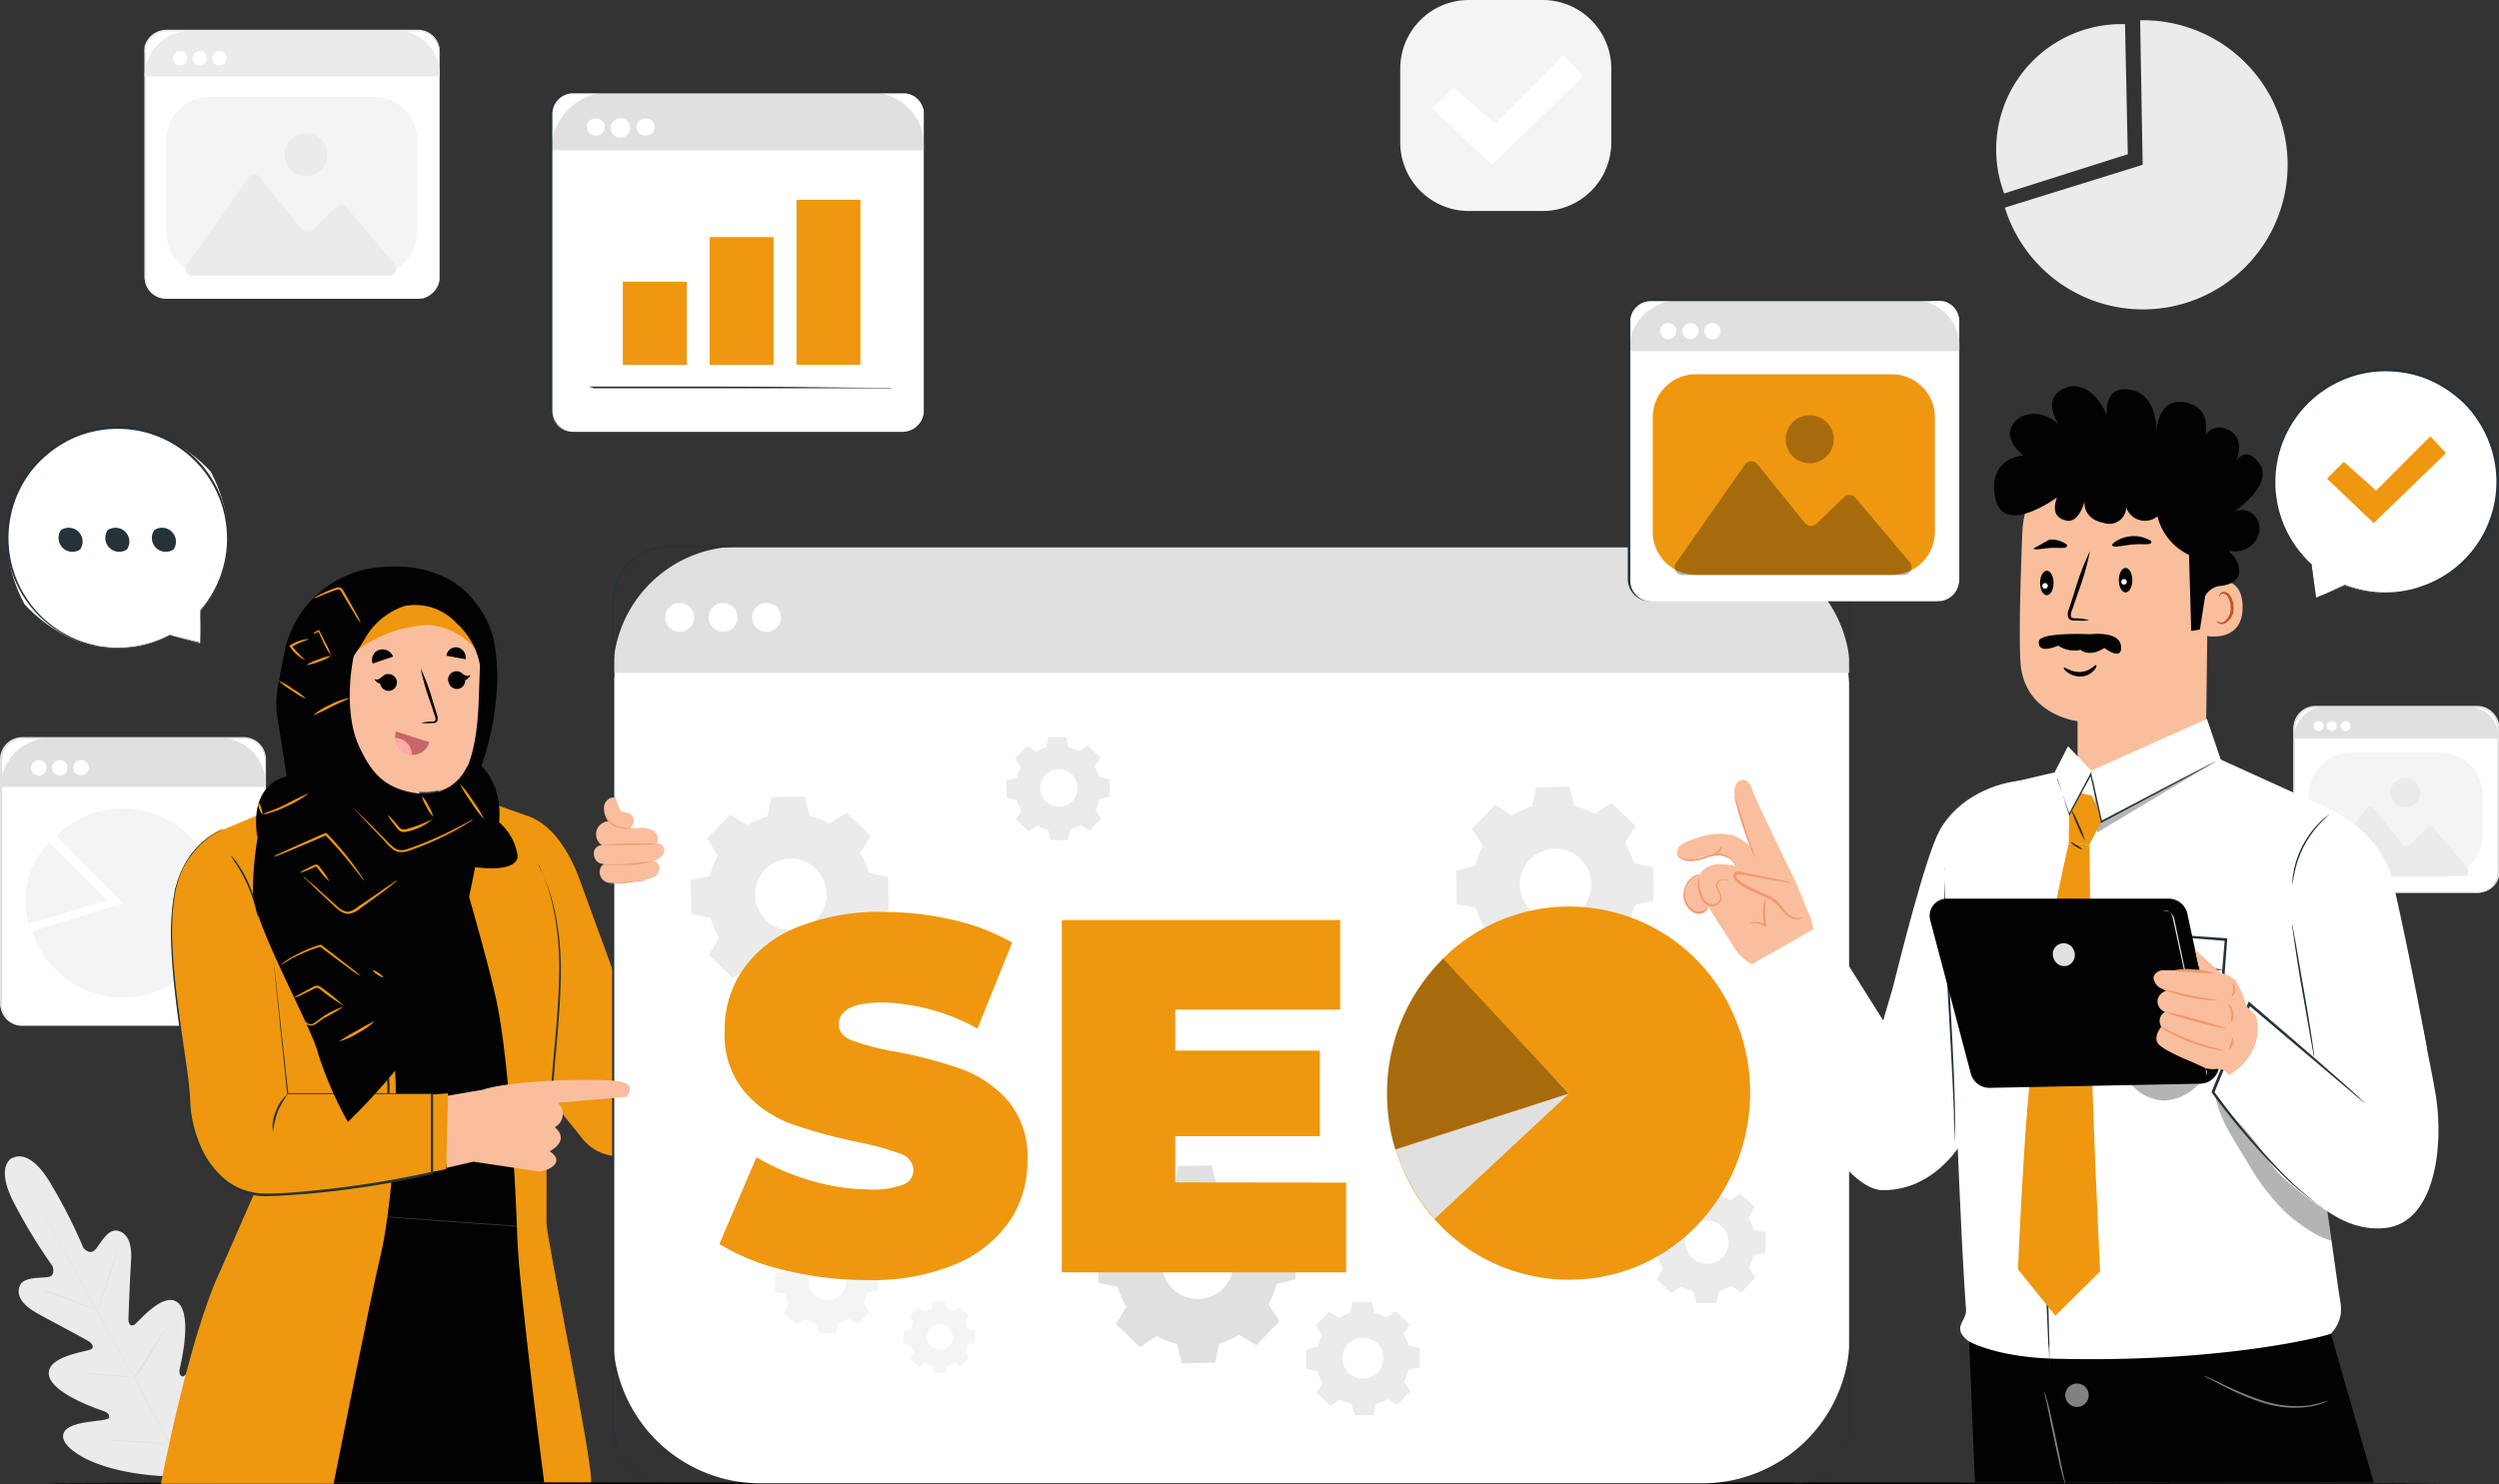 <svg xmlns="http://www.w3.org/2000/svg" viewBox="0 0 259.19 153.99"><rect x="0" y="0" width="259.19" height="153.99" fill="#333333" stroke="none"/><defs><style>.cls-1{fill:#f9bf9d;}.cls-2{fill:#c15321;}.cls-3{fill:#fff;}.cls-4{fill:#020202;}.cls-5{fill:#ebebeb;}.cls-6{fill:#e0e0e0;}.cls-7{fill:#f5f4f5;}.cls-8{fill:#020203;}.cls-9{fill:#263239;}.cls-10{fill:#ef970f;}.cls-11{opacity:0.3;}.cls-12{fill:#010202;}.cls-13{fill:#f9be9d;}.cls-14{fill:#f3986e;}.cls-15{fill:#7e8283;}.cls-16{fill:#c76668;}.cls-17{fill:#ffaaa8;}</style></defs><g id="Layer_2" data-name="Layer 2"><g id="Layer_1-2" data-name="Layer 1"><path class="cls-1" d="M228.76,79.69l.29-23.45c.26-5.84-2.92-10.85-8.76-11l-.54,0a10.45,10.45,0,0,0-10,10c-.2,5.06-.35,10.65-.2,13.35.3,5.59,5.93,6.23,5.93,6.23s0,3.41,0,5l3.29,2.72h0Z"/><path d="M216.67,64.34a5.33,5.33,0,0,0-1.4-.19c-.23,0-.43-.05-.48-.2a1.16,1.16,0,0,1,.12-.66c.19-.54.38-1.1.58-1.7a27.9,27.9,0,0,0,1.28-4.43,28.14,28.14,0,0,0-1.63,4.32c-.19.6-.38,1.16-.55,1.71a1.19,1.19,0,0,0-.08.86.52.52,0,0,0,.37.31,1.33,1.33,0,0,0,.38,0A5.42,5.42,0,0,0,216.67,64.34Z"/><path d="M219.1,56.61c.12.22,1,0,2-.11s1.87.06,2-.17-.14-.3-.51-.47a3.47,3.47,0,0,0-3,.22C219.19,56.3,219,56.51,219.1,56.61Z"/><path d="M210.9,56.91c.19.19.88,0,1.72-.06s1.56.09,1.72-.12-.05-.29-.36-.47a2.78,2.78,0,0,0-1.41-.28"/><path class="cls-1" d="M228.76,60.4c.1,0,3.8-1.3,3.84,2.53s-3.82,3.08-3.83,3S228.76,60.4,228.76,60.4Z"/><path class="cls-2" d="M229.93,64.44s.06,0,.18.1a.65.65,0,0,0,.5,0,1.65,1.65,0,0,0,.75-1.49,2.21,2.21,0,0,0-.2-.95.78.78,0,0,0-.51-.51.35.35,0,0,0-.39.19c0,.11,0,.18,0,.19s-.09-.07-.06-.22a.48.48,0,0,1,.15-.25.56.56,0,0,1,.37-.1.94.94,0,0,1,.7.59,2.19,2.19,0,0,1,.24,1.07,1.71,1.71,0,0,1-1,1.66.79.79,0,0,1-.62-.09C229.93,64.53,229.91,64.45,229.93,64.44Z"/><path d="M217.42,69c-.11-.08-.62.64-1.59.71s-1.69-.54-1.76-.44.07.26.39.5a2.25,2.25,0,0,0,1.44.41,1.9,1.9,0,0,0,1.28-.63C217.42,69.31,217.47,69.07,217.42,69Z"/><ellipse cx="212.29" cy="60.48" rx="0.7" ry="1.27"/><ellipse cx="220.46" cy="60.19" rx="0.7" ry="1.27"/><circle class="cls-3" cx="220.3" cy="60.36" r="0.29"/><circle class="cls-3" cx="212.11" cy="60.78" r="0.29"/><path class="cls-4" d="M231.51,53.23s4.63-3,2.7-5.3c-1-1.25-1.78-.81-2.24-.15.37-1.12.55-2.64-1-3.24a1.63,1.63,0,0,0-2.22.65c.22-1.28.07-2.9-1.89-3.39-2.67-.65-3.12,1.9-3.19,3,0-1.17-.31-4.07-2.88-4.39-2.15-.26-2.36,1.51-2.25,2.74-.56-1.52-2.21-3.7-4.28-2.92-2.71,1-.7,3.87-.7,3.87-1.41-1.51-3.9-1.56-4.85,0s1.15,3.14,1.15,3.14-3.72.23-2.92,4.37,6.4,0,6.4,0c-.4,1.19-.31,2.12,1,2.4s1.86-2,1.86-2-.25,1.81,2,2.24a1.74,1.74,0,0,0,2.32-1.62,2.06,2.06,0,0,0,3.25.94,6,6,0,0,0,3.27,4l.23,7.89.9-.15.55-3.5a2.17,2.17,0,0,1,1.38-1h0c.76-.06,1.9-.31,2.12-1.25a2.45,2.45,0,0,0-1-2.28l0-.14c2.16.48,3.8-1.72,2.87-3.29A1.79,1.79,0,0,0,231.51,53.23Z"/><path class="cls-4" d="M216.84,65.8s3-.38,3.15,1.24-1.72.19-1.72.19-1.43,1-2.48.19a3,3,0,0,1-2.32-.44s-2.16,1-2-.45C211.63,65.54,216.84,65.8,216.84,65.8Z"/><path class="cls-5" d="M1.31,120.1s-2,.8.3,5a55.63,55.63,0,0,0,3.82,6.23s.41,1-.41,1.15-2.65-.07-3,1,.43,2,2,2.86S9,139,9.27,139.2s.6.62.06.83-4.62.74-4.25,2.66,5.11,3.51,5.63,3.69.64.4.61.68-1.42.33-2.58.53-2.46.63-2.15,1.72,3.15,3.33,9.93,3.81l3.15,0,1.65-2.71c3.17-6,2.78-9.6,2-10.44s-1.82,0-2.6.92-1.56,2-1.81,1.91-.37-.34-.25-.88,1.28-5.4-.16-6.73-4.05,1.85-4.51,2.2-.68-.15-.67-.49.15-4.23.27-6-.28-2.95-1.37-3.21-1.81,1.43-2.39,2-1.19-.25-1.19-.25A53.87,53.87,0,0,0,5.38,123c-2.34-4.13-4.09-2.84-4.09-2.84"/><path class="cls-6" d="M19.84,153.89c-1.71-3-4.65-8.49-7.21-13.16s-4.87-8.89-6.56-11.94l-2-3.61-.55-1-.14-.26,0-.09,0,.08.15.25.56,1c.49.84,1.18,2.07,2,3.59,1.71,3,4,7.26,6.58,11.93s5.49,10.13,7.18,13.18"/><path class="cls-6" d="M4.57,133.84a.63.63,0,0,1,.22.06l.59.19c.5.17,1.18.42,1.92.71l1.91.75.58.22a.74.74,0,0,1,.21.09l-.22-.05-.59-.19c-.5-.17-1.17-.43-1.92-.72l-1.91-.73L4.78,134C4.64,133.88,4.56,133.85,4.57,133.84Z"/><path class="cls-6" d="M10.21,135.64s.43-1.43,1-3.18,1.08-3.16,1.1-3.15-.43,1.43-1,3.18S10.23,135.65,10.21,135.64Z"/><path class="cls-6" d="M13.8,143a1.31,1.31,0,0,1,.12-.2l.36-.52c.3-.44.72-1.05,1.15-1.74s.81-1.33,1.08-1.79l.32-.55A1.23,1.23,0,0,1,17,138a1,1,0,0,1-.09.21c-.06.13-.16.33-.29.56-.25.47-.62,1.12-1,1.81s-.86,1.3-1.18,1.73c-.16.21-.29.39-.39.5A1.07,1.07,0,0,1,13.8,143Z"/><path class="cls-6" d="M8.34,142.48h.22l.58,0,1.93.14,1.92.17.58.06.21,0a.63.63,0,0,1-.22,0l-.58,0-1.93-.14-1.92-.17-.58-.06A.84.84,0,0,1,8.34,142.48Z"/><path class="cls-6" d="M10.69,149.37H11l.75,0,2.47.16c1,.07,1.84.13,2.47.19l.75.07.27,0H17.4l-.75,0-2.47-.16c-1-.07-1.84-.13-2.47-.19l-.75-.07Z"/><path class="cls-6" d="M17.51,149.8a1.78,1.78,0,0,1,.15-.25c.11-.17.26-.4.43-.68.36-.57.87-1.36,1.39-2.25s1-1.71,1.32-2.3l.39-.7a1.35,1.35,0,0,1,.15-.25,1.69,1.69,0,0,1-.12.27c-.08.17-.2.42-.36.72-.31.6-.76,1.43-1.29,2.32s-1,1.68-1.42,2.24l-.46.66C17.58,149.72,17.52,149.81,17.51,149.8Z"/><path class="cls-3" d="M43.34,31H17.26A2.23,2.23,0,0,1,15,28.76V5.42a2.23,2.23,0,0,1,2.23-2.23H43.34a2.23,2.23,0,0,1,2.23,2.23V28.76A2.23,2.23,0,0,1,43.34,31Z"/><path class="cls-5" d="M45.56,7.93H15A4.73,4.73,0,0,1,19.76,3.2H41.21a4.36,4.36,0,0,1,4.36,4.36v.37Z"/><path class="cls-3" d="M19.43,6a.75.75,0,1,1-.75-.7A.73.73,0,0,1,19.43,6Z"/><path class="cls-3" d="M21.47,6a.75.75,0,1,1-.75-.7A.73.73,0,0,1,21.47,6Z"/><path class="cls-3" d="M23.51,6a.75.75,0,1,1-.75-.7A.73.73,0,0,1,23.51,6Z"/><path class="cls-5" d="M43.34,31l.29,0a2.06,2.06,0,0,0,.8-.28,2.22,2.22,0,0,0,1.11-1.85c0-.31,0-.65,0-1,0-2.86,0-7,0-12.09,0-2.55,0-5.35,0-8.35V6.24a10.71,10.71,0,0,0,0-1.14,2.13,2.13,0,0,0-1.91-1.82H17.28a2.12,2.12,0,0,0-2.05,1.57,2.25,2.25,0,0,0-.08.69v7.75c0,3.67,0,7.22,0,10.59v4.93a2.15,2.15,0,0,0,1.14,1.84,2.22,2.22,0,0,0,1.07.25h9.49l12.09,0,3.29,0h.85l.27,0H42.2l-3.29,0-12.09,0H17.33A2.32,2.32,0,0,1,15,28.81c0-1.6,0-3.25,0-4.93,0-3.38,0-6.92,0-10.59V5.54A2.67,2.67,0,0,1,15,4.8a2.35,2.35,0,0,1,2.24-1.71H43.54a2.57,2.57,0,0,1,.61.14,2.29,2.29,0,0,1,1.46,1.83,11.45,11.45,0,0,1,0,1.16V7.38c0,3,0,5.8,0,8.35,0,5.1,0,9.23,0,12.09,0,.36,0,.69,0,1a2.18,2.18,0,0,1-.21.87,2.27,2.27,0,0,1-.94,1,2.17,2.17,0,0,1-.81.26A1.28,1.28,0,0,1,43.34,31Z"/><path class="cls-7" d="M38.81,28.56H21.72a4.46,4.46,0,0,1-4.46-4.46V14.51a4.46,4.46,0,0,1,4.46-4.46H38.81a4.46,4.46,0,0,1,4.46,4.46V24.1A4.47,4.47,0,0,1,38.81,28.56Z"/><path class="cls-5" d="M19.44,27.4l6.35-9a.72.72,0,0,1,1.15,0l4.36,5.41a.72.72,0,0,0,1.06.07l2.56-2.45a.72.72,0,0,1,1,.06l5,5.94a.72.72,0,0,1-.55,1.18H20A.73.73,0,0,1,19.44,27.4Z"/><path class="cls-5" d="M33.92,15.69a2.21,2.21,0,1,1-1.83-1.83A2.21,2.21,0,0,1,33.92,15.69Z"/><path class="cls-3" d="M256.88,92.64H240.13a2.23,2.23,0,0,1-2.23-2.23V75.56a2.23,2.23,0,0,1,2.23-2.23h16.75a2.23,2.23,0,0,1,2.23,2.23V90.41A2.23,2.23,0,0,1,256.88,92.64Z"/><path class="cls-6" d="M259.11,76.62h-21.2a3.28,3.28,0,0,1,3.28-3.28h14.89a3,3,0,0,1,3,3v.25Z"/><path class="cls-3" d="M241,75.3a.52.52,0,1,1-.52-.49A.5.5,0,0,1,241,75.3Z"/><path class="cls-3" d="M242.37,75.3a.52.52,0,1,1-.52-.49A.5.5,0,0,1,242.37,75.3Z"/><path class="cls-3" d="M243.79,75.3a.52.52,0,1,1-.52-.49A.5.5,0,0,1,243.79,75.3Z"/><path class="cls-6" d="M256.88,92.64a2.68,2.68,0,0,0,.76-.16,2.21,2.21,0,0,0,.78-.51,2.24,2.24,0,0,0,.6-1.11,3.15,3.15,0,0,0,0-.76v-.85c0-.59,0-1.24,0-1.93,0-1.39,0-3,0-4.71s0-3.66,0-5.71c0-.51,0-1,0-1.56a2.11,2.11,0,0,0-.69-1.35c-.79-.8-2-.5-3.17-.56h-15a2.17,2.17,0,0,0-1.66.79,2.06,2.06,0,0,0-.41.84,3.71,3.71,0,0,0-.06,1v3.83c0,2.51,0,4.94,0,7.24v3.37a2.08,2.08,0,0,0,.57,1.41,2.14,2.14,0,0,0,1.31.67c2,0,4,0,5.7,0l8.27,0,2.25,0h0l-2.25,0-8.27,0c-1.75,0-3.65,0-5.72,0a2.35,2.35,0,0,1-1.42-.72,2.28,2.28,0,0,1-.62-1.52c0-1.09,0-2.22,0-3.38,0-2.31,0-4.73,0-7.24V76a3.7,3.7,0,0,1,.07-1,2.36,2.36,0,0,1,.45-.91,2.3,2.3,0,0,1,1.81-.86h16.73a2.3,2.3,0,0,1,1.57.61,2.34,2.34,0,0,1,.74,1.46c0,.55,0,1.06,0,1.57,0,2,0,4,0,5.71s0,3.32,0,4.71c0,.69,0,1.34,0,1.93v.85a4,4,0,0,1,0,.78,2.33,2.33,0,0,1-.63,1.14,2.29,2.29,0,0,1-.81.5,2,2,0,0,1-.57.12A1.05,1.05,0,0,1,256.88,92.64Z"/><path class="cls-7" d="M253.05,91H243.9a4.46,4.46,0,0,1-4.46-4.46V82.56a4.46,4.46,0,0,1,4.46-4.46h9.15a4.46,4.46,0,0,1,4.46,4.46v3.93A4.46,4.46,0,0,1,253.05,91Z"/><path class="cls-5" d="M241,90.15l4.41-6.27a.51.51,0,0,1,.8,0l3,3.76a.49.49,0,0,0,.73,0l1.77-1.7a.5.5,0,0,1,.73,0l3.48,4.13a.5.5,0,0,1-.38.82H241.38A.51.51,0,0,1,241,90.15Z"/><path class="cls-5" d="M251,82a1.53,1.53,0,1,1-1.27-1.27A1.54,1.54,0,0,1,251,82Z"/><path class="cls-3" d="M25.28,106.42h-23a2.23,2.23,0,0,1-2.23-2.23V78.8a2.23,2.23,0,0,1,2.23-2.23h23a2.23,2.23,0,0,1,2.23,2.23v25.39A2.23,2.23,0,0,1,25.28,106.42Z"/><path class="cls-6" d="M27.51,81.65H.1a5.08,5.08,0,0,1,5.08-5.08H22.84a4.68,4.68,0,0,1,4.68,4.68v.4Z"/><path class="cls-3" d="M4.82,79.61a.8.8,0,1,1-.8-.76A.78.78,0,0,1,4.82,79.61Z"/><path class="cls-3" d="M7,79.61a.8.8,0,1,1-.8-.76A.78.78,0,0,1,7,79.61Z"/><path class="cls-3" d="M9.2,79.61a.8.8,0,1,1-.8-.76A.78.78,0,0,1,9.2,79.61Z"/><path class="cls-6" d="M25.28,106.42a2.21,2.21,0,0,1,.28,0,2.06,2.06,0,0,0,.78-.27,2.27,2.27,0,0,0,.91-1,2,2,0,0,0,.21-.82c0-.31,0-.64,0-1,0-2.81,0-6.86,0-11.86,0-2.5,0-5.25,0-8.19,0-1.47,0-3,0-4.56a2.14,2.14,0,0,0-1.18-1.84,2.31,2.31,0,0,0-1.14-.23H2.32a2.15,2.15,0,0,0-2,1.51,5.16,5.16,0,0,0-.09,1.37v6.9c0,3.6,0,7.08,0,10.39V104A2.18,2.18,0,0,0,1,105.9a2,2,0,0,0,1,.41,9.32,9.32,0,0,0,1.06,0h6l11.86,0,3.22,0h0l-3.22,0-11.86,0h-6a10.06,10.06,0,0,1-1.09,0,2.2,2.2,0,0,1-1-.44A2.36,2.36,0,0,1,0,104V96.84c0-3.31,0-6.79,0-10.39v-7.6a2.62,2.62,0,0,1,.1-.73,2.33,2.33,0,0,1,2.23-1.65H25.1a2.46,2.46,0,0,1,1.22.25,2.31,2.31,0,0,1,1.27,2v4.57c0,2.94,0,5.69,0,8.19,0,5,0,9,0,11.86,0,.35,0,.68,0,1a2.32,2.32,0,0,1-.23.85,2.21,2.21,0,0,1-1.74,1.23Z"/><path class="cls-7" d="M12.74,93.73l-6.89-7a9.76,9.76,0,0,1,2.85-2,9.82,9.82,0,1,1-4.91,13,8.73,8.73,0,0,1-.42-1.11Z"/><path class="cls-7" d="M11.15,93.39,3,95.84a8.52,8.52,0,0,1,2.11-8.45Z"/><path class="cls-7" d="M160,21.89h-7.65a7.12,7.12,0,0,1-7.12-7.12V7.12A7.12,7.12,0,0,1,152.32,0H160a7.12,7.12,0,0,1,7.12,7.12v7.65A7.12,7.12,0,0,1,160,21.89Z"/><polygon class="cls-3" points="148.58 11.26 150.79 9.05 155.04 12.83 162.15 5.7 164.19 7.91 154.73 17.09 148.58 11.26"/><path class="cls-5" d="M222.23,17.1l-.26-15h.26a15,15,0,1,1-14.29,19.44Z"/><path class="cls-5" d="M220.69,16l-12.82,4.07A13,13,0,0,1,220.06,2.5h.34Z"/><path class="cls-8" d="M253.09,153.89c0,.05-55.57.1-124.1.1s-124.11,0-124.11-.1,55.56-.1,124.11-.1S253.09,153.83,253.09,153.89Z"/><path class="cls-3" d="M93.61,44.8H59.41a2.23,2.23,0,0,1-2.23-2.23V11.83A2.23,2.23,0,0,1,59.41,9.6h34.2a2.23,2.23,0,0,1,2.23,2.23V42.57A2.23,2.23,0,0,1,93.61,44.8Z"/><path class="cls-6" d="M95.84,15.59H57.18a6,6,0,0,1,6-6H90.32a5.52,5.52,0,0,1,5.52,5.52Z"/><ellipse class="cls-3" cx="61.8" cy="13.18" rx="0.95" ry="0.89"/><path class="cls-3" d="M65.33,13.18a1,1,0,1,1-1-.89A.92.92,0,0,1,65.33,13.18Z"/><ellipse class="cls-3" cx="66.96" cy="13.18" rx="0.95" ry="0.89"/><path class="cls-3" d="M61.43,18.75V40.28c0-.2,31.08,0,31.08,0"/><path class="cls-9" d="M92.51,40.28H66.2l-2.69,0-1.32,0c-.22,0-.43,0-.64,0h-.08c.22,0-.17-.11-.14-.09v-.52c0-1.71,0-3.36,0-4.94,0-3.14,0-6,0-8.36s0-4.29,0-5.64c0-.66,0-1.17,0-1.53,0-.17,0-.3,0-.4a.79.79,0,0,1,0-.14.79.79,0,0,1,0,.14c0,.1,0,.23,0,.4,0,.36,0,.88,0,1.53,0,1.34,0,3.27,0,5.64s0,5.22,0,8.36c0,1.57,0,3.23,0,4.94v.52s-.36-.09-.13-.09h.14c.22,0,.44,0,.66,0l1.32,0,2.69,0c7.26,0,13.84,0,18.6.07l5.64.06,1.53,0h.53Z"/><rect class="cls-10" x="64.6" y="29.22" width="6.63" height="8.64"/><rect class="cls-10" x="73.6" y="24.6" width="6.63" height="13.26"/><rect class="cls-10" x="82.61" y="20.73" width="6.63" height="17.12"/><path class="cls-9" d="M93.61,44.8s.13,0,.37,0a2.23,2.23,0,0,0,1-.44,2.25,2.25,0,0,0,.84-1.49c0-.69,0-1.51,0-2.42,0-3.65,0-8.91,0-15.42,0-3.26,0-6.82,0-10.65V12.16a3.41,3.41,0,0,0,0-.72,2.14,2.14,0,0,0-2-1.76H59.43a2.15,2.15,0,0,0-1.58.7A2.24,2.24,0,0,0,57.29,12V22.81c0,4.68,0,9.2,0,13.51v6.29A2.18,2.18,0,0,0,57.79,44a2.12,2.12,0,0,0,1.22.71,3.41,3.41,0,0,0,.72,0H72.56l15.42,0,4.19,0h1.09l.35,0H92.15l-4.19,0-15.42,0H59.71a3.82,3.82,0,0,1-.75,0,2.31,2.31,0,0,1-1.86-2.21q0-3.06,0-6.29c0-4.3,0-8.82,0-13.51V12a2.4,2.4,0,0,1,.61-1.76,2.3,2.3,0,0,1,1.72-.76H93.7a2.32,2.32,0,0,1,2.18,1.9,4.78,4.78,0,0,1,0,.75v2.18c0,3.83,0,7.39,0,10.65,0,6.51,0,11.77,0,15.42,0,.91,0,1.72,0,2.42A2.24,2.24,0,0,1,95,44.37a2.17,2.17,0,0,1-1,.43,1.63,1.63,0,0,1-.28,0Z"/><path class="cls-3" d="M240.23,62l-.5-3.44a11.59,11.59,0,1,1,3.52,2.18h0Z"/><polygon class="cls-10" points="241.35 49.66 243.09 47.91 246.45 50.9 252.07 45.26 253.69 47.01 246.2 54.27 241.35 49.66"/><path class="cls-9" d="M240.23,62l.2-.09.58-.25,2.23-1v.08h0s0,0,0-.06,0,0,0,0a11.51,11.51,0,0,0,5.53.7,11.17,11.17,0,0,0,1.74-.35c.3-.08.59-.2.89-.3a6.32,6.32,0,0,0,.9-.37,11.3,11.3,0,0,0,3.39-2.41,11.44,11.44,0,0,0,1.62-13.82,11.34,11.34,0,0,0-1.67-2.19,12.11,12.11,0,0,0-2.21-1.74,11.16,11.16,0,0,0-5.23-1.65,11.18,11.18,0,0,0-5.16.86,11.5,11.5,0,0,0-6.38,6.75,11.52,11.52,0,0,0,3.08,12.36c.15,1.11.26,2,.34,2.56,0,.29.06.51.09.67a.89.89,0,0,1,0,.22,1.76,1.76,0,0,1,0-.21c0-.16-.06-.37-.1-.65-.09-.59-.23-1.46-.4-2.57l0,0a11.52,11.52,0,0,1-3.16-4.68,11.67,11.67,0,0,1,0-7.8,11.85,11.85,0,0,1,2.38-4,11.73,11.73,0,0,1,4.1-2.9,11.48,11.48,0,0,1,5.26-.88,11.79,11.79,0,0,1,2.74.5A12.08,12.08,0,0,1,253.59,40a11.16,11.16,0,0,1,4,4,11.62,11.62,0,0,1-5.13,16.51,6.43,6.43,0,0,1-.91.37c-.31.1-.6.22-.9.3a12.81,12.81,0,0,1-1.77.34,11.72,11.72,0,0,1-5.58-.76l0-.08h0a0,0,0,0,1,0,.06l0,0-2.28.91-.58.23Z"/><path class="cls-3" d="M20.76,66.76l.08-3.44c3-3.43,4-8.72,1-14.42C11.27,37.72-4.63,49.1,2.55,62.7c4.82,5.12,10.74,5.53,15.08,3.18h0Z"/><path class="cls-9" d="M20.76,66.76l-.21-.07-.6-.18-2.3-.67,0,.08h0s0,0,0-.06,0,0-.06,0a11.48,11.48,0,0,1-5.35,1.34,10.66,10.66,0,0,1-1.75-.14c-.3,0-.6-.13-.91-.19a7.4,7.4,0,0,1-.92-.26,11.2,11.2,0,0,1-3.62-2A11.38,11.38,0,0,1,3.23,48.89a11.79,11.79,0,0,1,4.32-3.41,11.49,11.49,0,0,1,2.58-.8A11.33,11.33,0,0,1,22.36,50.8a11.4,11.4,0,0,1-1.58,12.51c0,1.11,0,2,0,2.56,0,.28,0,.5,0,.66a1.8,1.8,0,0,1,0,.23,1.66,1.66,0,0,0,0-.21c0-.16,0-.37,0-.65,0-.59.05-1.46.09-2.57v0a11.39,11.39,0,0,0,2.55-5,11.54,11.54,0,0,0-.89-7.67,11.57,11.57,0,0,0-7.18-6,11.4,11.4,0,0,0-5.27-.25,11.76,11.76,0,0,0-2.63.81,11.21,11.21,0,0,0-2.4,1.47,12,12,0,0,0-2,2,11.53,11.53,0,0,0,5.57,18,5.25,5.25,0,0,0,.94.26c.31.06.62.15.92.19a12.24,12.24,0,0,0,1.78.13,11.35,11.35,0,0,0,5.39-1.41l0-.07h0s0,0,0,.06h0l2.35.62.6.15Z"/><path class="cls-9" d="M16,55a1.44,1.44,0,0,0,2,2A1.44,1.44,0,0,0,16,55Z"/><path class="cls-9" d="M11.17,55a1.44,1.44,0,0,0,2,2A1.44,1.44,0,0,0,11.17,55Z"/><path class="cls-9" d="M6.32,55a1.44,1.44,0,0,0,2,2A1.44,1.44,0,0,0,6.32,55Z"/><path class="cls-10" d="M72.74,96.89l-7.38-2-1.47,6.68L60.21,91.51c-1.72-4.81-4.07-6.47-5.69-6.92l-.59.76L55.48,112l4.92,6.12A4.85,4.85,0,0,0,68.67,117C71.44,109.87,72.38,99.05,72.74,96.89Z"/><path class="cls-8" d="M20.77,153.78H57.68l-3.87-26.5L30.28,125.6s-4.06,4-5.4,8.65S20.77,153.78,20.77,153.78Z"/><path class="cls-9" d="M55.29,91.06a2,2,0,0,1,.06.39c0,.29.07.65.12,1.11.11,1,.2,2.37.29,4.11.18,3.47.17,8.28,0,13.58s-.31,10.1-.27,13.57c0,1.74,0,3.14.1,4.11,0,.46,0,.83,0,1.12a2.29,2.29,0,0,1,0,.39,1.69,1.69,0,0,1,0-.39c0-.29,0-.66-.09-1.12-.08-1-.15-2.37-.19-4.11-.1-3.48,0-8.28.18-13.58s.21-10.09.09-13.56c-.06-1.73-.13-3.14-.2-4.11,0-.46,0-.83-.06-1.12A1.66,1.66,0,0,1,55.29,91.06Z"/><path class="cls-8" d="M27.59,93l4.13,32.61L54,127.2l1.44.74L54,101,46.25,82.58l-.78-.47s-.65,5.44-2.75,5.35c-1.43-.06-6.83-2.63-8-3.42l-1.19-3.47Z"/><path class="cls-10" d="M22.85,131.84,27.6,121,23,86.13l8-3.35L33.62,80s2.43,9,3.19,12.13,2.93,10.07,3.9,16.27-.29,18-1.25,21.92-4.86,23.62-4.86,23.62H16.69S19.58,138.73,22.85,131.84Z"/><path class="cls-10" d="M45.55,80.16l1.9,1.93,7.07,2.49s2.08,8.16,2.16,10.67,0,30.41,0,31.72,5,25.7,4.61,26.81H56.44s-2.6-20-2.78-25.29-.81-18.13-2.12-24.43-6.09-21.8-6.09-21.8Z"/><path class="cls-10" d="M53.89,131.42a.6.6,0,0,1,0-.13c0-.1,0-.23,0-.38q0-.54,0-1.47c0-1.3,0-3.15-.05-5.41,0-4.57-.07-10.89-.18-17.86,0-.87,0-1.73-.07-2.58s-.14-1.67-.23-2.49c-.19-1.63-.37-3.21-.57-4.71s-.42-2.91-.69-4.23a18.28,18.28,0,0,0-1.14-3.53,45.66,45.66,0,0,0-2.45-4.81c-.31-.54-.56-1-.75-1.27l-.19-.33a1.07,1.07,0,0,1-.06-.12l.08.1.22.32c.19.28.46.7.79,1.24a41,41,0,0,1,2.54,4.79,18.35,18.35,0,0,1,1.18,3.56c.28,1.32.51,2.74.72,4.24s.4,3.08.59,4.71c.09.82.21,1.65.24,2.51s0,1.71.07,2.59c.12,7,.11,13.29.1,17.87,0,2.27,0,4.11,0,5.42q0,.93,0,1.47c0,.15,0,.28,0,.38S53.9,131.42,53.89,131.42Z"/><path class="cls-9" d="M40.6,121.35a1.52,1.52,0,0,1-.07-.39c0-.26-.08-.64-.13-1.13-.1-1-.21-2.41-.23-4.18,0-.88,0-1.85,0-2.89a12.34,12.34,0,0,0-.52-3.23,52.28,52.28,0,0,0-2.75-7.08c-1.13-2.46-2.3-4.76-3.38-6.85a28.43,28.43,0,0,1-1.45-3,26.07,26.07,0,0,1-.81-2.79c-.41-1.72-.64-3.13-.8-4.11-.08-.49-.13-.87-.16-1.13a2,2,0,0,1,0-.4,2.08,2.08,0,0,1,.09.39c.05.28.12.65.21,1.12.19,1,.46,2.37.89,4.08a27.8,27.8,0,0,0,.83,2.76,27.1,27.1,0,0,0,1.46,3c1.09,2.08,2.27,4.39,3.4,6.85a51.69,51.69,0,0,1,2.74,7.13,12.65,12.65,0,0,1,.5,3.3c-.05,1-.06,2-.06,2.88,0,1.76.08,3.19.14,4.17,0,.47.06.85.08,1.13A2.54,2.54,0,0,1,40.6,121.35Z"/><path class="cls-9" d="M55.7,89.53a1.93,1.93,0,0,1,.2.33,10.5,10.5,0,0,1,.48,1,20.29,20.29,0,0,1,1.21,3.88,29.12,29.12,0,0,1,.58,6c0,2.27-.19,4.76-.41,7.36-.48,5.2-.79,9.92-.89,13.34-.06,1.71-.09,3.09-.11,4,0,.46,0,.82,0,1.1a1.88,1.88,0,0,1,0,.38,1.88,1.88,0,0,1,0-.38c0-.28,0-.65,0-1.1,0-1,0-2.34,0-4.06,0-3.42.32-8.16.81-13.36.23-2.6.41-5.08.43-7.34a30.59,30.59,0,0,0-.52-6,21.8,21.8,0,0,0-1.12-3.88c-.18-.44-.32-.78-.43-1A1.25,1.25,0,0,1,55.7,89.53Z"/><path class="cls-3" d="M176.55,153.89H78.88a15.3,15.3,0,0,1-15.3-15.3V72a15.3,15.3,0,0,1,15.3-15.3h97.67A15.3,15.3,0,0,1,191.85,72v66.59A15.3,15.3,0,0,1,176.55,153.89Z"/><path class="cls-6" d="M191.89,69.82H63.58A13.11,13.11,0,0,1,76.7,56.7H178.77a13.11,13.11,0,0,1,13.12,13.12Z"/><path class="cls-9" d="M186.08,153.89l.29,0,.35,0,.49-.08.61-.16a5.06,5.06,0,0,0,.71-.29,5.47,5.47,0,0,0,1.58-1.1,5.65,5.65,0,0,0,1.33-2l.12-.32.09-.34a5.55,5.55,0,0,0,.13-.71c.05-.49,0-1,0-1.54,0-2.15,0-4.63,0-7.41,0-11.16,0-27.3,0-47.25q0-7.48,0-15.66V64.33c0-.72,0-1.45,0-2.17a5.59,5.59,0,0,0-.52-2.08,5.68,5.68,0,0,0-3.12-2.91,5.91,5.91,0,0,0-2.17-.38H69.36a5.66,5.66,0,0,0-5.65,5.13c0,.46,0,.93,0,1.4V97.84c0,14.36,0,28.2,0,41.39v7.35a19.08,19.08,0,0,0,.07,2.4,5.65,5.65,0,0,0,4.61,4.72,13.89,13.89,0,0,0,2.33.09h50.81l47.25,0,12.85,0h3.34l1.15,0H181.6l-12.85,0-47.25,0H70.69a14.38,14.38,0,0,1-2.36-.09,5.94,5.94,0,0,1-2.22-.88,5.84,5.84,0,0,1-2.54-4,19.73,19.73,0,0,1-.08-2.43v-7.35c0-13.19,0-27,0-41.39V63.34c0-.47,0-.94,0-1.42a6,6,0,0,1,.95-2.69,6.2,6.2,0,0,1,2.11-1.93,6.13,6.13,0,0,1,2.78-.7H185.93a6.27,6.27,0,0,1,2.23.39,5.84,5.84,0,0,1,3.73,5.14c0,.73,0,1.45,0,2.17V76.92c0,5.44,0,10.67,0,15.66,0,20,0,36.09,0,47.25,0,2.79,0,5.27,0,7.41a13.09,13.09,0,0,1-.05,1.55,5.4,5.4,0,0,1-.14.72l-.09.34-.12.32a5.78,5.78,0,0,1-3.66,3.43l-.61.16-.49.07c-.14,0-.26,0-.36,0Z"/><path class="cls-3" d="M72,64.05a1.5,1.5,0,1,1-1.5-1.5A1.5,1.5,0,0,1,72,64.05Z"/><path class="cls-3" d="M76.5,64.05a1.5,1.5,0,1,1-1.5-1.5A1.5,1.5,0,0,1,76.5,64.05Z"/><path class="cls-3" d="M81,64.05a1.5,1.5,0,1,1-1.5-1.5A1.5,1.5,0,0,1,81,64.05Z"/><path class="cls-5" d="M77.51,85.59a8.84,8.84,0,0,1,2.07-.9l.43-2,3.45-.06.5,2a8.72,8.72,0,0,1,2.1.82l1.75-1.14,2.49,2.4-1.08,1.78a8.84,8.84,0,0,1,.9,2.07l2,.43.06,3.45-2,.5a8.72,8.72,0,0,1-.82,2.1l1.14,1.75-2.4,2.49-1.78-1.08a8.84,8.84,0,0,1-2.07.9l-.43,2-3.45.06-.5-2a8.72,8.72,0,0,1-2.1-.82L76,101.48l-2.49-2.4,1.08-1.78a8.84,8.84,0,0,1-.9-2.07l-2-.43-.06-3.45,2-.5a8.72,8.72,0,0,1,.82-2.1L73.33,87l2.4-2.49,1.78,1.08Zm1.85,4.61a3.71,3.71,0,1,0,5.24-.09A3.71,3.71,0,0,0,79.36,90.2Z"/><path class="cls-5" d="M174.32,124.55a4.78,4.78,0,0,1,1.25-.54l.26-1.24,2.09,0,.3,1.23a5.09,5.09,0,0,1,1.27.5l1-.69,1.5,1.45-.65,1.08a4.78,4.78,0,0,1,.54,1.25l1.23.26,0,2.09-1.23.3a5.09,5.09,0,0,1-.5,1.27l.69,1.05-1.45,1.5-1.08-.65a4.78,4.78,0,0,1-1.25.54l-.26,1.24-2.09,0-.3-1.23a5.09,5.09,0,0,1-1.27-.5l-1.05.69-1.5-1.45.65-1.08a4.78,4.78,0,0,1-.54-1.25l-1.24-.26,0-2.09,1.23-.3a5.09,5.09,0,0,1,.5-1.27l-.69-1,1.45-1.5,1.09.65Zm1.11,2.77a2.24,2.24,0,1,0,3.17-.06A2.24,2.24,0,0,0,175.43,127.32Z"/><path class="cls-6" d="M119.72,123.87a8.84,8.84,0,0,1,2.07-.9l.43-2,3.45-.06.5,2a8.72,8.72,0,0,1,2.1.82l1.75-1.14,2.49,2.4-1.08,1.78a8.84,8.84,0,0,1,.9,2.07l2,.43.06,3.45-2,.5a8.72,8.72,0,0,1-.82,2.1l1.14,1.75-2.4,2.49-1.78-1.08a8.84,8.84,0,0,1-2.07.9l-.43,2-3.45.06-.5-2a8.72,8.72,0,0,1-2.1-.82l-1.75,1.14-2.49-2.4,1.08-1.78a8.84,8.84,0,0,1-.9-2.07l-2-.43-.06-3.45,2-.5a8.72,8.72,0,0,1,.82-2.1l-1.14-1.75,2.4-2.49,1.78,1.08Zm1.84,4.6a3.71,3.71,0,1,0,5.24-.09A3.71,3.71,0,0,0,121.56,128.47Z"/><path class="cls-5" d="M138.86,136.74a4.39,4.39,0,0,1,1.18-.51l.24-1.17,2,0,.29,1.16a4.75,4.75,0,0,1,1.2.47l1-.66,1.43,1.38-.62,1a4.32,4.32,0,0,1,.51,1.19l1.17.24,0,2-1.16.29a4.75,4.75,0,0,1-.47,1.2l.66,1-1.38,1.43-1-.62a4.32,4.32,0,0,1-1.19.51l-.24,1.17-2,0-.29-1.16a4.75,4.75,0,0,1-1.2-.47l-1,.66-1.43-1.38.62-1a4.68,4.68,0,0,1-.52-1.19L135.5,142l0-2,1.16-.29a4.75,4.75,0,0,1,.47-1.2l-.66-1,1.38-1.43,1,.62Zm1,2.64a2.13,2.13,0,1,0,3,0A2.13,2.13,0,0,0,139.91,139.38Z"/><path class="cls-7" d="M95.87,136.1a3.08,3.08,0,0,1,.75-.32l.15-.74L98,135l.18.73a2.74,2.74,0,0,1,.76.3l.63-.41.9.87-.39.65a3.08,3.08,0,0,1,.32.75l.74.15,0,1.25-.73.18a2.74,2.74,0,0,1-.3.76l.41.63-.87.9-.65-.39a3.08,3.08,0,0,1-.75.32l-.15.74-1.25,0-.18-.73a2.74,2.74,0,0,1-.76-.3l-.63.41-.9-.87.39-.65a3.08,3.08,0,0,1-.32-.75l-.74-.15,0-1.25.73-.18a2.74,2.74,0,0,1,.3-.76l-.41-.63.87-.9.65.39Zm.67,1.66a1.34,1.34,0,1,0,1.9,0A1.35,1.35,0,0,0,96.54,137.76Z"/><path class="cls-5" d="M156.84,84.57a8.84,8.84,0,0,1,2.07-.9l.43-2,3.45-.06.5,2a8.72,8.72,0,0,1,2.1.82l1.75-1.14,2.49,2.4-1.08,1.78a8.84,8.84,0,0,1,.9,2.07l2,.43.06,3.45-2,.5a8.72,8.72,0,0,1-.82,2.1l1.14,1.75-2.4,2.49-1.78-1.08a8.84,8.84,0,0,1-2.07.9l-.43,2-3.45.06-.5-2a8.72,8.72,0,0,1-2.1-.82l-1.75,1.14-2.49-2.4L154,96.28a8.84,8.84,0,0,1-.9-2.07l-2-.43L151,90.33l2-.5a8.72,8.72,0,0,1,.82-2.1L152.66,86l2.4-2.49,1.78,1.08Zm1.84,4.6a3.71,3.71,0,1,0,5.24-.09A3.71,3.71,0,0,0,158.68,89.17Z"/><path class="cls-7" d="M83.43,129.18a4.48,4.48,0,0,1,1.08-.47l.22-1.07,1.81,0,.26,1.06a4.49,4.49,0,0,1,1.1.43l.91-.6,1.3,1.26-.57.93a4.48,4.48,0,0,1,.47,1.08l1.07.22,0,1.81-1.06.26a4.49,4.49,0,0,1-.43,1.1l.6.91L89,137.37,88,136.8a4.48,4.48,0,0,1-1.08.47l-.22,1.07-1.81,0-.26-1.06a4.49,4.49,0,0,1-1.1-.43l-.91.6-1.3-1.26.57-.93a4.48,4.48,0,0,1-.47-1.08L80.38,134l0-1.81,1.06-.26a4.49,4.49,0,0,1,.43-1.1l-.6-.91,1.26-1.3.93.57Zm1,2.41a1.94,1.94,0,1,0,2.74-.05A1.94,1.94,0,0,0,84.39,131.59Z"/><path class="cls-10" d="M81.48,131.8a22.62,22.62,0,0,1-6.87-2.74l3.85-9a24.23,24.23,0,0,0,5.67,2.43,21.49,21.49,0,0,0,6,.91,8.94,8.94,0,0,0,3.55-.5,1.59,1.59,0,0,0,1.06-1.49,1.86,1.86,0,0,0-1.39-1.72,29.45,29.45,0,0,0-4.59-1.25,51.59,51.59,0,0,1-6.84-1.9,11.66,11.66,0,0,1-4.76-3.34,9.24,9.24,0,0,1-2-6.29A11,11,0,0,1,77,100.67a12.47,12.47,0,0,1,5.6-4.44,22.62,22.62,0,0,1,9-1.62,31.91,31.91,0,0,1,7.17.81,22.18,22.18,0,0,1,6.21,2.37l-3.6,8.92A21.47,21.47,0,0,0,91.57,104Q87,104,87,106.3c0,.73.46,1.28,1.37,1.64a26.9,26.9,0,0,0,4.51,1.17,45,45,0,0,1,6.84,1.8,11.9,11.9,0,0,1,4.84,3.31,9,9,0,0,1,2,6.26,11,11,0,0,1-1.87,6.24,12.74,12.74,0,0,1-5.6,4.44,22.26,22.26,0,0,1-9,1.64A36,36,0,0,1,81.48,131.8Z"/><path class="cls-10" d="M139.62,122.69V132H110.13V95.45H139v9.29H121.89V109h15v8.87h-15v4.8Z"/><path class="cls-10" d="M162.72,113.42,149.51,99.61a18.55,18.55,0,0,1,30.36,5.84c4.25,9.69,0,21.27-9.41,25.65a18.68,18.68,0,0,1-24.9-9.69,21.46,21.46,0,0,1-.81-2.2Z"/><path class="cls-10" d="M162.72,113.46l-18,5.78a19.83,19.83,0,0,1-.86-5.78,19.64,19.64,0,0,1,5.82-14Z"/><g class="cls-11"><path class="cls-12" d="M162.72,113.46l-18,5.78a19.83,19.83,0,0,1-.86-5.78,19.64,19.64,0,0,1,5.82-14Z"/></g><path class="cls-6" d="M162.72,113.46l-13.93,13a19.54,19.54,0,0,1-4-7.2Z"/><path class="cls-5" d="M107.44,78a4.48,4.48,0,0,1,1.08-.47l.22-1.07,1.81,0,.26,1.06a4.49,4.49,0,0,1,1.1.43l.91-.6,1.3,1.26-.57.93a4.48,4.48,0,0,1,.47,1.08l1.07.22,0,1.81-1.06.26a4.49,4.49,0,0,1-.43,1.1l.6.91L113,86.18l-.93-.57a4.48,4.48,0,0,1-1.08.47l-.22,1.07-1.81,0-.26-1.06a4.49,4.49,0,0,1-1.1-.43l-.91.6L105.36,85l.57-.93a4.48,4.48,0,0,1-.47-1.08l-1.07-.22,0-1.81,1.06-.26a4.49,4.49,0,0,1,.43-1.1l-.6-.91,1.26-1.3.93.57Zm1,2.41a1.94,1.94,0,1,0,2.74-.05A1.94,1.94,0,0,0,108.41,80.4Z"/><path class="cls-13" d="M65,113.79s1.12-1.24-.7-1.59S53.24,112,50,113.07l-4.46.76.78,7.33,2.79-.64,6.65,1c.76.12,3.1-.86,1.25-2.08,0,0,2.19-1.07.53-2.5a1.55,1.55,0,0,0,.31-2.53Z"/><polygon class="cls-10" points="44.74 113.56 46.47 113.42 46.28 121.29 44.59 121.64 44.74 113.56"/><path class="cls-10" d="M23.13,86S18.91,87.4,18,93.19c-1,6.31,1.53,17.3,1.64,21.29.08,3,2,9.73,8.3,9.5a98.65,98.65,0,0,0,16.88-2.25l0-8.26H29.87l-1.48-14"/><path class="cls-9" d="M28.38,99.47a2.26,2.26,0,0,1,0,.24q0,.26.09.72c.07.64.18,1.57.31,2.77.26,2.42.65,5.92,1.12,10.27l-.07-.06,15,0h.09v.09c0,2.62,0,5.39,0,8.26v.08l-.07,0a100.86,100.86,0,0,1-12.09,1.93c-1.71.16-3.39.28-5.06.33a7.14,7.14,0,0,1-2.47-.39,6.67,6.67,0,0,1-2.13-1.23,9.67,9.67,0,0,1-2.67-3.93,13,13,0,0,1-.89-4.47c-.09-1.47-.3-2.9-.49-4.29s-.38-2.74-.56-4c-.34-2.61-.62-5.06-.71-7.3a24.57,24.57,0,0,1,.34-6c0-.22.1-.43.16-.64s.11-.41.18-.61c.16-.38.28-.77.46-1.1a9.27,9.27,0,0,1,1.11-1.77,8.19,8.19,0,0,1,2.17-1.89,4.2,4.2,0,0,1,.67-.34,1.73,1.73,0,0,1,.24-.09l-.23.11a7.19,7.19,0,0,0-.66.36,8.33,8.33,0,0,0-2.13,1.91A9.47,9.47,0,0,0,19,90.09a10.09,10.09,0,0,0-.45,1.1c-.07.19-.12.4-.18.6a6.45,6.45,0,0,0-.16.63,24.45,24.45,0,0,0-.3,6c.1,2.24.39,4.67.74,7.28.18,1.3.37,2.65.57,4s.41,2.82.5,4.31a12.89,12.89,0,0,0,.89,4.41,9.33,9.33,0,0,0,2.62,3.84,6.47,6.47,0,0,0,2.07,1.19,7.18,7.18,0,0,0,2.4.38c1.66,0,3.35-.17,5-.33a102.09,102.09,0,0,0,12.06-1.92l-.07.09c0-2.87,0-5.64,0-8.26l.09.09h-15v-.06l-1.06-10.27c-.12-1.2-.21-2.14-.28-2.78,0-.31-.05-.55-.07-.72S28.38,99.47,28.38,99.47Z"/><path class="cls-9" d="M28.31,117.43a3.94,3.94,0,0,1,.31-2.16,4,4,0,0,1,1.25-1.79,10.92,10.92,0,0,0-1.07,1.86A11.19,11.19,0,0,0,28.31,117.43Z"/><path class="cls-9" d="M26.77,95.17a7.84,7.84,0,0,1-.27-1,15.89,15.89,0,0,0-2-4.52,6.45,6.45,0,0,1-.54-.88,3.85,3.85,0,0,1,.66.8,12.28,12.28,0,0,1,1.22,2.18,12.7,12.7,0,0,1,.76,2.38A4.55,4.55,0,0,1,26.77,95.17Z"/><path class="cls-13" d="M62.64,89.67c-.35-.12-.55-.08-.78-.37a1.18,1.18,0,0,1-.24-1,.83.83,0,0,1,.82-.6,1.41,1.41,0,0,1-.58-1.48,1.35,1.35,0,0,1,.58-.8,1.57,1.57,0,0,1,.46-.2.63.63,0,0,1,.19,0,.19.19,0,0,1,.08,0c.12.07.23.15.35.21l.14.06a2.77,2.77,0,0,0,.69.16c.11,0,.23,0,.34,0a1.86,1.86,0,0,1,.2.1,3.25,3.25,0,0,0,1.39.15,2.58,2.58,0,0,1,1.48.29,1,1,0,0,1,.38,1.31.67.67,0,0,1,.72.52.92.92,0,0,1-.3.88,1.85,1.85,0,0,1-.86.43.75.75,0,0,1,.7.75,1.12,1.12,0,0,1-.59.92,2.77,2.77,0,0,1-1.1.3c-.38,0-1.58.21-1.95.3l-1.4,0a1.13,1.13,0,0,1-1.08-1.56A.71.71,0,0,1,62.64,89.67Z"/><path class="cls-13" d="M62.64,83.86A1.11,1.11,0,0,1,63,83a.93.93,0,0,1,.84-.25,8.28,8.28,0,0,0,.41,1.14,1.7,1.7,0,0,0,.15.22c.14.2.62.18.85.27a.84.84,0,0,1,.43,1.07.77.77,0,0,1-.82.55,2.58,2.58,0,0,1-1.45-.49A2.13,2.13,0,0,1,62.64,83.86Z"/><path class="cls-14" d="M62.32,87.67s1.31,0,2.91,0,2.91-.12,2.91-.15-1.3,0-2.91,0S62.32,87.63,62.32,87.67Z"/><path class="cls-14" d="M62.55,89.68a3.32,3.32,0,0,0,.77.06c.48,0,1.14,0,1.87,0s1.38-.13,1.86-.21a5.62,5.62,0,0,0,.76-.16,5.79,5.79,0,0,0-.77.07c-.47,0-1.13.12-1.85.17s-1.38.06-1.86.07A5.64,5.64,0,0,0,62.55,89.68Z"/><path class="cls-14" d="M63.24,91.68a3.58,3.58,0,0,0,.57,0c.35,0,.84-.06,1.38-.12l1.37-.16.57-.08a4,4,0,0,0-.57,0l-1.37.14-1.37.14A4.83,4.83,0,0,0,63.24,91.68Z"/><path class="cls-14" d="M62.83,84.49a.72.72,0,0,0,.1.48,1.64,1.64,0,0,0,.9.77,3.36,3.36,0,0,0,.63.18A2.1,2.1,0,0,0,65,86a.6.6,0,0,0,.35-.12.23.23,0,0,0,.08-.11.63.63,0,0,1-.43.14,2.9,2.9,0,0,1-.51-.09,4.12,4.12,0,0,1-.61-.18,1.71,1.71,0,0,1-.87-.7A2.48,2.48,0,0,1,62.83,84.49Z"/><path class="cls-3" d="M201,62.38H171.15a2.23,2.23,0,0,1-2.23-2.23V33.34a2.23,2.23,0,0,1,2.23-2.23H201a2.23,2.23,0,0,1,2.23,2.23V60.15A2.23,2.23,0,0,1,201,62.38Z"/><path class="cls-6" d="M203.26,36.44H168.92a5.32,5.32,0,0,1,5.32-5.32h24.12a4.9,4.9,0,0,1,4.9,4.9Z"/><path class="cls-3" d="M173.86,34.3a.84.84,0,1,1-.84-.79A.82.82,0,0,1,173.86,34.3Z"/><path class="cls-3" d="M176.16,34.3a.84.84,0,1,1-.84-.79A.82.82,0,0,1,176.16,34.3Z"/><path class="cls-3" d="M178.45,34.3a.84.84,0,1,1-.84-.79A.82.82,0,0,1,178.45,34.3Z"/><path class="cls-9" d="M201,62.38s.11,0,.33,0a2.28,2.28,0,0,0,.89-.35,2.22,2.22,0,0,0,.9-1.23,3.41,3.41,0,0,0,.09-1V58.64c0-3.23,0-7.89,0-13.65,0-2.88,0-6,0-9.43V33.63a3.39,3.39,0,0,0,0-.64,2.13,2.13,0,0,0-1.66-1.75,8.44,8.44,0,0,0-1.34,0h-29a2.13,2.13,0,0,0-2.12,1.91c0,1.07,0,2.16,0,3.22v6.32c0,4.15,0,8.15,0,12v5.57a2.15,2.15,0,0,0,1.41,2,3.29,3.29,0,0,0,1.26.13h10.71l13.65,0,3.71,0h1a1.48,1.48,0,0,0,.29,0h-1.29l-3.71,0-13.65,0H171.67a3.53,3.53,0,0,1-1.32-.14,2.32,2.32,0,0,1-1.52-2.12c0-1.81,0-3.66,0-5.57,0-3.81,0-7.81,0-12V36.35c0-1.07,0-2.14,0-3.24a2.38,2.38,0,0,1,.75-1.49,2.32,2.32,0,0,1,1.56-.61H200.8a4,4,0,0,1,.69.05A2.31,2.31,0,0,1,203.28,33a3.8,3.8,0,0,1,0,.67v1.93c0,3.39,0,6.54,0,9.43,0,5.76,0,10.42,0,13.65v1.14a3.24,3.24,0,0,1-.1,1,2.25,2.25,0,0,1-.93,1.24,2.08,2.08,0,0,1-.9.33A1.2,1.2,0,0,1,201,62.38Z"/><path class="cls-10" d="M196.22,59.64H175.88a4.46,4.46,0,0,1-4.46-4.46V43.29a4.46,4.46,0,0,1,4.46-4.46h20.34a4.46,4.46,0,0,1,4.46,4.46V55.18A4.46,4.46,0,0,1,196.22,59.64Z"/><g class="cls-11"><path class="cls-12" d="M173.88,58.34,181,48.18a.81.81,0,0,1,1.29,0l4.91,6.08a.82.82,0,0,0,1.19.08l2.87-2.76a.81.81,0,0,1,1.18.06l5.63,6.69a.81.81,0,0,1-.62,1.33H174.54A.81.81,0,0,1,173.88,58.34Z"/></g><g class="cls-11"><path class="cls-12" d="M190.19,45.57a2.49,2.49,0,1,1-2.49-2.49A2.49,2.49,0,0,1,190.19,45.57Z"/></g><polygon class="cls-8" points="204.84 153.8 204.19 138.15 241.73 138.3 246.19 153.8 204.84 153.8"/><path class="cls-15" d="M214.2,153.92a1.76,1.76,0,0,1-.14-.36c-.08-.24-.17-.58-.28-1-.22-.86-.48-2.06-.76-3.39s-.51-2.48-.7-3.4c-.09-.4-.16-.74-.22-1a2.47,2.47,0,0,1-.07-.38,1.76,1.76,0,0,1,.14.36c.08.24.17.58.28,1,.22.86.48,2.06.76,3.39s.51,2.48.7,3.4c.09.4.16.74.22,1A1.45,1.45,0,0,1,214.2,153.92Z"/><path class="cls-15" d="M241.47,145.31l-.12.07a3.56,3.56,0,0,1-.36.16,6.61,6.61,0,0,1-1.41.39,10.75,10.75,0,0,1-4.8-.38,26.43,26.43,0,0,1-4.44-1.89l-1.29-.67a2.65,2.65,0,0,1-.46-.27,3.09,3.09,0,0,1,.5.2c.31.14.77.35,1.32.62a31.6,31.6,0,0,0,4.43,1.82,11.31,11.31,0,0,0,4.72.44A14.59,14.59,0,0,0,241.47,145.31Z"/><circle class="cls-15" cx="215.42" cy="144.75" r="1.22"/><path class="cls-13" d="M179.75,98.14c-.82-1.35-1.8-2.82-1.8-2.82l-.8-1.35a1.51,1.51,0,0,0-.18.26,1.19,1.19,0,0,1-.38.45.93.93,0,0,1-1-.25,2.3,2.3,0,0,1-.69-2.16,2.26,2.26,0,0,1,1.46-1.61,1.88,1.88,0,0,1,.41-.5c1.14-.93,3.19-.3,3.19-.3l-.21-.51s-1.22-1.21-3.92-.26a1.74,1.74,0,0,1-1.25,0,.9.9,0,0,1-.55-.53c-.21-.66.2-1,1.87-1.59s3.5-.65,4.5,0a12.37,12.37,0,0,1,1.35,1s-1.65-4.73-1.74-5c-.27-.88-.1-1.73.47-2,.37-.15.94-.07,1.28,1s4.47,9.49,4.47,9.49l1.62,3.92.81,3.45-5.87,1.65-.42-.14A5.13,5.13,0,0,1,179.75,98.14Z"/><path class="cls-13" d="M187,95.21a1.31,1.31,0,0,1-1.5-.25c-.42-.35-.71-.83-1.1-1.21-1.17-1.14-3.1-1.23-4.22-2.42-.16-.17-.3-.42-.17-.61s.38-.15.58-.11l5.31,1"/><path class="cls-14" d="M185.87,91.61a2.38,2.38,0,0,0-.56-.17l-1.56-.34-2.32-.47-.67-.13a1.09,1.09,0,0,0-.81,0,.44.44,0,0,0-.16.48,1,1,0,0,0,.21.39,3.36,3.36,0,0,0,.61.52,21.1,21.1,0,0,0,2.64,1.24,4.19,4.19,0,0,1,1,.67c.28.26.5.56.73.81a1.93,1.93,0,0,0,1.42.77c.41,0,.57-.2.56-.21a1.75,1.75,0,0,1-.55.09,1.89,1.89,0,0,1-1.26-.79c-.21-.25-.42-.56-.71-.85a4,4,0,0,0-1.07-.74,23.38,23.38,0,0,1-2.59-1.24,3.16,3.16,0,0,1-.55-.47c-.15-.17-.21-.37-.1-.42s.35,0,.58,0l.67.12,2.33.4c.66.11,1.2.2,1.58.25A2.1,2.1,0,0,0,185.87,91.61Z"/><path class="cls-14" d="M180,89.86a2.12,2.12,0,0,0-.62-.81,1.78,1.78,0,0,0-1-.33A4.28,4.28,0,0,0,177,89a7.44,7.44,0,0,1-1.38.33,2.3,2.3,0,0,1-1.17-.17.93.93,0,0,1-.51-.61.54.54,0,0,1,0-.29s0,.1.07.27a.83.83,0,0,0,.49.51,2.2,2.2,0,0,0,1.09.11,7.67,7.67,0,0,0,1.34-.33,4.2,4.2,0,0,1,1.41-.23,1.81,1.81,0,0,1,1.11.4,1.69,1.69,0,0,1,.47.64A.51.51,0,0,1,180,89.86Z"/><path class="cls-14" d="M179.9,82.55a4.56,4.56,0,0,1,.33.94c.21.65.47,1.42.75,2.28l.78,2.27a5.48,5.48,0,0,1,.3.95,5.06,5.06,0,0,1-.43-.9c-.24-.57-.54-1.37-.84-2.26s-.54-1.71-.69-2.3A5.43,5.43,0,0,1,179.9,82.55Z"/><path class="cls-14" d="M179.3,91.28a1.44,1.44,0,0,1-.31,0,.89.89,0,0,0-.74.21.49.49,0,0,0-.11.48,3.21,3.21,0,0,0,.25.6,1.13,1.13,0,0,1,.14.78.94.94,0,0,1-.6.61,1.08,1.08,0,0,1-.85-.08,1.3,1.3,0,0,1-.57-.54,4.27,4.27,0,0,1-.39-1.22,2.53,2.53,0,0,1,0-.86.65.65,0,0,1,.11-.29s0,.11,0,.3a3.42,3.42,0,0,0,.08.82,4.92,4.92,0,0,0,.41,1.16,1.06,1.06,0,0,0,1.2.52.76.76,0,0,0,.48-.48,1,1,0,0,0-.12-.65A2.57,2.57,0,0,1,178,92a.62.62,0,0,1,.18-.6,1,1,0,0,1,.85-.18A1,1,0,0,1,179.3,91.28Z"/><path class="cls-14" d="M177.1,93.7s.07.09.06.28a.86.86,0,0,1-.39.67,1.17,1.17,0,0,1-1.15,0,1.94,1.94,0,0,1-.89-1.1,2.24,2.24,0,0,1,0-1.4,2.19,2.19,0,0,1,.62-1,1.93,1.93,0,0,1,.65-.4.62.62,0,0,1,.27-.06,4.06,4.06,0,0,0-.83.56,2.1,2.1,0,0,0-.5,2.2,1.82,1.82,0,0,0,.78,1,1,1,0,0,0,1,0,.8.8,0,0,0,.38-.56A.91.91,0,0,0,177.1,93.7Z"/><path class="cls-14" d="M181.45,95.79s.15-.11.46-.14a1.85,1.85,0,0,1,1.19.27L183,96a4.46,4.46,0,0,1-.11-.67,4.12,4.12,0,0,1,.31-2.3,10.42,10.42,0,0,0-.11,2.29,5.92,5.92,0,0,0,.1.65l0,.22-.19-.12a2,2,0,0,0-1.08-.31C181.63,95.77,181.46,95.81,181.45,95.79Z"/><path class="cls-14" d="M178.62,87.74s0,.41-.37.72-.76.34-.76.29.32-.16.63-.44S178.57,87.72,178.62,87.74Z"/><path class="cls-3" d="M213,80.61s-3,.36-3.31.38c-2.52.16-6.63,1.64-8.56,5.25-1.41,2.63-4.09,13.33-4.81,16.22l-1,3.41-6.29-10L180,101s9.29,22.48,15.3,22.48,8.8-6,8.8-6L204,104Z"/><path class="cls-9" d="M201.68,90a1.16,1.16,0,0,0,0,.3c0,.23,0,.52,0,.87,0,.75,0,1.85,0,3.19,0,2.7.21,6.42.44,10.52s.43,7.82.53,10.51c0,1.31.09,2.39.12,3.19,0,.35,0,.64,0,.87a1.16,1.16,0,0,0,0,.3,1.16,1.16,0,0,0,0-.3c0-.23,0-.52,0-.87,0-.75,0-1.84,0-3.19-.05-2.7-.21-6.42-.44-10.52s-.43-7.82-.53-10.51c-.05-1.31-.09-2.39-.12-3.19,0-.35,0-.64,0-.87A1.25,1.25,0,0,0,201.68,90Z"/><path class="cls-3" d="M248.25,91.71c-1.53-6.83-9.08-8.73-9.08-8.73l-2.56,24.66,1.59,4,13.51-2.92S250.17,100.28,248.25,91.71Z"/><path class="cls-3" d="M235.84,105.63l5,4.86-1.63-9.31,10.25-3.24s2.72,12.77,3.19,15.79c.85,5.42-.19,13.12-5.24,13.67-5.46.59-9.59-4.8-12.21-8.34-2-2.72-5.28-7.47-5.28-7.47l5.87-6"/><path class="cls-3" d="M240.89,122.11l-.4-11.58.6-26.84L230.33,78.8l-1.43-4.21-12,5.36-2.41-2.53-1.39,2.71-4.29,1-3.5,9.9-3,7.8s.86,27,1.6,37c.1,1.3-1.6,1.87.28,3.32,0,0,2.82,1.65,8.92,1.81,17.37.45,28-2.32,28.61-2.58h0a3.56,3.56,0,0,0,1.06-3c-.05-.41-.14-.85-.22-1.41l-1.67-11.8"/><path class="cls-9" d="M212.53,141.68s0-.05,0-.15,0-.26,0-.44c0-.41,0-1-.09-1.68-.07-1.49-.16-3.6-.27-6.2-.19-5.23-.44-12.47-.36-20.46.05-4,.18-7.81.57-11.27s1-6.52,1.53-9.08,1-4.62,1.39-6c.17-.69.31-1.23.41-1.63.05-.17.08-.31.11-.42s0-.14,0-.14,0,0,0,.15-.05.26-.08.43c-.09.41-.2,1-.35,1.65-.31,1.43-.77,3.5-1.28,6.06s-1.07,5.63-1.45,9.07-.49,7.24-.54,11.24c-.08,8,.13,15.22.27,20.45.07,2.59.13,4.7.17,6.2,0,.71,0,1.27,0,1.69v.44C212.54,141.63,212.54,141.68,212.53,141.68Z"/><path class="cls-9" d="M220.45,96.69l.71,0,2.08.12,7.58.52H231v.15c-.26,3.47-.58,7.63-.91,12.12v.08l-.06.05c-.35.26-.74.52-1.13.77a21.71,21.71,0,0,1-2.13,1.23,6.08,6.08,0,0,1-2.31.74,4.55,4.55,0,0,1-2.29-.53,10.12,10.12,0,0,1-1.85-1.24c-.28-.23-.55-.46-.8-.7a1.68,1.68,0,0,1-.36-.43,2.16,2.16,0,0,1-.2-.51,8.2,8.2,0,0,1-.19-2,30.4,30.4,0,0,1,.32-3.54c.31-2.15.68-3.86.95-5,.14-.59.25-1.05.33-1.35a2.18,2.18,0,0,1,.14-.47,3.33,3.33,0,0,1-.08.48c-.07.35-.16.8-.27,1.37-.23,1.19-.56,2.91-.84,5a28.64,28.64,0,0,0-.27,3.51,7.7,7.7,0,0,0,.19,1.91,1.45,1.45,0,0,0,.48.79c.25.23.52.46.79.69a9.68,9.68,0,0,0,1.8,1.19,4.22,4.22,0,0,0,2.12.49,6,6,0,0,0,2.17-.71,22.39,22.39,0,0,0,2.1-1.22c.39-.25.77-.51,1.12-.76l-.07.13c.36-4.49.7-8.64,1-12.11l.13.16L223.31,97l-2.1-.2-.56-.06Z"/><path class="cls-9" d="M230.73,100.64a43.4,43.4,0,0,1-5.49-.25,46.24,46.24,0,0,1-5.47-.6,43.4,43.4,0,0,1,5.49.25A41.42,41.42,0,0,1,230.73,100.64Z"/><g class="cls-11"><path class="cls-12" d="M219.25,109.56a16.68,16.68,0,0,0,1.95,3.12,4.82,4.82,0,0,0,3,1.49,4.92,4.92,0,0,0,2.84-.84,7.48,7.48,0,0,0,2.83-3.72c.09-.11-2,1.26-3.08,1.85a5,5,0,0,1-3.15.68c-1.66-.14-3.14-1.5-4.39-2.58"/></g><g class="cls-11"><polygon class="cls-12" points="217.08 80.72 217.52 86.36 229.5 79.19 217.94 85.29 217.08 80.72"/></g><path class="cls-10" d="M214.56,87.52a193.11,193.11,0,0,0-4.38,28.62c-.51,6.69-.88,15.55-.88,15.55l3.88,4.81,4.64-4.6s-.94-19.23-.92-25.68c0-5.19-.19-18.58-.19-18.58Z"/><path class="cls-9" d="M237.73,95.89a2.91,2.91,0,0,1,.12.54l.27,1.47c.22,1.28.51,3,.84,4.86s.61,3.62.8,4.87c.09.62.17,1.13.21,1.48a2.75,2.75,0,0,1,.05.55,2.91,2.91,0,0,1-.12-.54l-.27-1.47c-.22-1.27-.52-3-.85-4.86s-.6-3.62-.78-4.87c-.08-.6-.16-1.1-.21-1.48A3.75,3.75,0,0,1,237.73,95.89Z"/><path class="cls-9" d="M241.63,84.46s-.36.32-.89.86A10.88,10.88,0,0,0,239,87.71a10.72,10.72,0,0,0-1,2.78c-.16.74-.2,1.22-.23,1.22a1.41,1.41,0,0,1,0-.33,6.82,6.82,0,0,1,.11-.91,9.64,9.64,0,0,1,2.81-5.24,5.46,5.46,0,0,1,.7-.59A1.28,1.28,0,0,1,241.63,84.46Z"/><polygon class="cls-10" points="216.98 82.55 215.78 82.28 214.61 84.39 214.56 87.52 216.7 87.62 218.02 85.14 216.98 82.55"/><path class="cls-9" d="M216,88.16s-.32-.1-.66-.31-.59-.42-.57-.47.32.1.66.31S216,88.11,216,88.16Z"/><path class="cls-9" d="M216.25,87.21a8.44,8.44,0,0,1-.79-1.58,9.41,9.41,0,0,1-.63-1.66,9.22,9.22,0,0,1,.79,1.58A8.55,8.55,0,0,1,216.25,87.21Z"/><g class="cls-11"><path class="cls-12" d="M231.08,115.37a28.93,28.93,0,0,1,4.18,4.95c.87,1.52,3.34,3.56,6.13,5.34l.43,3.05c-1.55-.31-4.26-2.32-5.3-3.49a22.58,22.58,0,0,1-2.92-3.78c-1.41-2.52-3.34-4.94-3.84-7.78Z"/></g><path class="cls-9" d="M241,125.35a1.72,1.72,0,0,0-.26-.2c-.17-.13-.44-.29-.77-.54a28.8,28.8,0,0,1-2.63-2.29,77.12,77.12,0,0,1-7.69-9.07l0,.14,1.71-4.14,2.05-5-.22,0,12.05,10.19s-.05-.09-.2-.23l-.64-.61c-.57-.52-1.4-1.26-2.46-2.19-2.11-1.85-5.1-4.43-8.56-7.38l-.15-.13-.07.18c-.65,1.57-1.34,3.25-2.06,5-.58,1.42-1.16,2.81-1.7,4.14l0,.07,0,.06a71.6,71.6,0,0,0,7.8,9,24.92,24.92,0,0,0,2.7,2.24,9.42,9.42,0,0,0,.8.5C240.9,125.31,241,125.36,241,125.35Z"/><path class="cls-8" d="M200.2,95.47l4.21,15.92a2,2,0,0,0,2,1.47l21.82-.43a2,2,0,0,0,1.9-2.39L226.87,94.8a2,2,0,0,0-1.94-1.57h-23A1.78,1.78,0,0,0,200.2,95.47Z"/><path class="cls-6" d="M228.92,111.44l0-.1c0-.08,0-.18-.08-.31-.07-.29-.16-.68-.27-1.19-.23-1-.56-2.54-1-4.37L226.16,99c-.26-1.22-.54-2.51-.83-3.84a.9.9,0,0,0-.56-.69,1.08,1.08,0,0,0-.48,0h-2.66l-14.78,0-4.48,0-1.22,0h0l1.22,0,4.48,0,14.78,0h2.66a1.51,1.51,0,0,1,.55.07,1.07,1.07,0,0,1,.68.83l.81,3.84c.51,2.44,1,4.65,1.37,6.5s.69,3.34.91,4.39c.1.51.18.91.24,1.19s0,.23.06.31A1,1,0,0,1,228.92,111.44Z"/><path class="cls-6" d="M215.11,98.63a1.18,1.18,0,0,1-.64,1.54,1.17,1.17,0,0,1-1.48-.76,1.13,1.13,0,1,1,2.12-.78Z"/><path class="cls-13" d="M234,105.4l-1-1a12.12,12.12,0,0,0-1.12-2.72,4.85,4.85,0,0,0-1.59-.76l-2.61-2.39.47,2.13-3.78,0a1.08,1.08,0,0,0-1,.66.41.41,0,0,0,0,.21,1.4,1.4,0,0,0,.76,1l.54.26a1.29,1.29,0,0,0-.89.93,1.18,1.18,0,0,0,.79,1.27,1.05,1.05,0,0,0-.4,1.53s-.86,1-.36,1.72,3.37,1.86,3.37,1.86l1.59.72a2.81,2.81,0,0,0,1.19.07l.62.09.66.55S235,109.45,234,105.4Z"/><path class="cls-14" d="M230,103.76a3,3,0,0,1-.86,0,15.11,15.11,0,0,1-2-.28,14.94,14.94,0,0,1-2-.54,2.69,2.69,0,0,1-.79-.34c0-.06,1.26.34,2.83.66S230,103.7,230,103.76Z"/><path class="cls-14" d="M231,106.74a24.41,24.41,0,0,1-3.28-.77,24.7,24.7,0,0,1-3.22-1,24.41,24.41,0,0,1,3.28.77A25.31,25.31,0,0,1,231,106.74Z"/><path class="cls-14" d="M230.7,109a4,4,0,0,1-1-.14,17,17,0,0,1-4.77-1.76,3.92,3.92,0,0,1-.88-.58,6.63,6.63,0,0,1,1,.44c.58.28,1.4.65,2.32,1s1.78.59,2.41.76A6.37,6.37,0,0,1,230.7,109Z"/><path class="cls-14" d="M231.4,106.09c-.06,0,.06-.44,0-1s-.33-.87-.28-.91.41.29.5.88A1.13,1.13,0,0,1,231.4,106.09Z"/><path class="cls-14" d="M231.44,103.35s.15-.28.18-.63-.1-.62-.05-.66.1,0,.17.15a.91.91,0,0,1,.11.53,1,1,0,0,1-.21.5C231.55,103.34,231.46,103.37,231.44,103.35Z"/><path class="cls-14" d="M231.19,108.84c-.05,0,.1-.28.19-.59s.1-.59.16-.6.17.29.06.67S231.23,108.88,231.19,108.84Z"/><path class="cls-14" d="M225.35,100.7a15.5,15.5,0,0,0,2.21.18,15.31,15.31,0,0,0,2.21.13,5.9,5.9,0,0,0-2.19-.42A6,6,0,0,0,225.35,100.7Z"/><path class="cls-9" d="M213.29,80.64a1.87,1.87,0,0,1,.11.26l.27.77,1,2.84h-.13l2.25-4.23.12-.22,0,.24c.33,1.45.69,3,1.06,4.69l.06.26-.14-.07,8.42-4.41,2.55-1.31.7-.35.25-.11a1.05,1.05,0,0,1-.23.14l-.68.38-2.53,1.37L218,85.34l-.11.06,0-.13-.06-.26c-.37-1.66-.73-3.24-1.05-4.69l.17,0-2.28,4.21-.08.14,0-.16c-.38-1.19-.68-2.16-.9-2.86l-.24-.78A1.28,1.28,0,0,1,213.29,80.64Z"/><g id="Head"><path class="cls-13" d="M34.32,72.71c1.73-6.55,6.17-8.85,11.07-8.71a4.25,4.25,0,0,1,4.48,3.77c.11.7,0,2.16.1,2.76a6.78,6.78,0,0,1,.45,1.84c.32,6-1.23,7.5-2.26,8.33a6.68,6.68,0,0,1-4.67,1.46l.17,3.38a4.63,4.63,0,0,1,1.52,5.22,20.39,20.39,0,0,1-5.62-1.3c-4-1.74-4.5-3.5-4.5-3.5l-.59-9A14.36,14.36,0,0,1,34.32,72.71Z"/><path class="cls-8" d="M41.13,71.07a.87.87,0,1,1-.59-1.1A.88.88,0,0,1,41.13,71.07Z"/><path class="cls-8" d="M40.22,69.94c-.54,0-.85.78-1.38.5a.78.78,0,0,0,1.07.4C40.16,70.71,40.22,69.94,40.22,69.94Z"/><path class="cls-8" d="M48.3,68.39l-2-.36a1,1,0,0,1,1.17-.86A1.09,1.09,0,0,1,48.3,68.39Z"/><path class="cls-8" d="M46.57,70.9a.88.88,0,0,0,1.14.52.89.89,0,0,0,.47-1.16.87.87,0,1,0-1.61.64Z"/><path class="cls-8" d="M47.35,69.68c.54,0,.93.68,1.43.34a.79.79,0,0,1-1,.52C47.5,70.43,47.35,69.68,47.35,69.68Z"/><path class="cls-8" d="M40.77,68.12l-2.11.72a1.07,1.07,0,0,1,.65-1.41A1.18,1.18,0,0,1,40.77,68.12Z"/><path class="cls-16" d="M41.07,75.89,44.53,77a1.79,1.79,0,0,1-2.26,1.23A1.91,1.91,0,0,1,41.07,75.89Z"/><path class="cls-17" d="M41,76.55a1.87,1.87,0,0,0,1.27,1.7,1.78,1.78,0,0,0,.45.08A1.76,1.76,0,0,0,41,76.55Z"/></g><path class="cls-8" d="M36.08,116.4s6.25-5.94,8.8-11.07,4.4-15.39,4.4-15.39l-15-3-7.46-.62a34.79,34.79,0,0,0-.59,6.16c0,3.26,6.09,14,6.77,16.84A38.48,38.48,0,0,0,36.08,116.4Z"/><path class="cls-8" d="M53.68,88.76a5.62,5.62,0,0,0-1.92-3.45s.63-4.13-2.59-6.52l-.74.75a4.83,4.83,0,0,1-5.2,2.76c-3.62-.5-4.84-2.47-5.95-4.79-1.91-4-.86-11.19,1.19-14.36s10.58-.93,10.58-.93-2.78-4.2-10-3.33a11,11,0,0,0-9.44,8.3c-.36,1.66-.64,3.19-.82,4.26a9.55,9.55,0,0,0,0,3.11l.95,6s-3.77.52-3.1,5.93l0,.13s2.26,6.16,10.47,4.74c6.62-1.14,7.34-2,12.13-1.4S53.68,88.76,53.68,88.76Z"/><path class="cls-10" d="M49.19,67.19a7.16,7.16,0,0,0-4.68-2.35,13.23,13.23,0,0,0-8,3.06l-.83-2.41s3.56-2.23,3.8-2.28,3.81-1,4-.88,4.28.94,4.28.94Z"/><path class="cls-8" d="M49,81.83a29.87,29.87,0,0,0,2.58-11.44c-.05-3.93-.58-6.46-3.53-9.2l-6-1.5-7,2.38-1.78,4.37,1.43,4.06a23.76,23.76,0,0,0,3.19-4.32A7.39,7.39,0,0,1,42,62.86a5.85,5.85,0,0,1,5.35,1.79A7.73,7.73,0,0,1,49.78,69c0,.11-.07,2-.1,2.91-.12,3.83-.44,7.7-3,10.68l-1.33,1.58Z"/><path class="cls-10" d="M32.51,62.11a3.8,3.8,0,0,1,.92-.54,9.28,9.28,0,0,1,1.06-.46L34.8,61a.82.82,0,0,1,.4-.06.55.55,0,0,1,.35.25,2.69,2.69,0,0,1,.19.32c.49.84.92,1.61,1.22,2.17a4.81,4.81,0,0,1,.44.93,4.7,4.7,0,0,1-.59-.86c-.33-.54-.79-1.29-1.27-2.13-.12-.21-.23-.44-.39-.47a2,2,0,0,0-.59.16c-.4.14-.76.28-1.06.41A10.29,10.29,0,0,1,32.51,62.11Z"/><path class="cls-10" d="M32.47,65.74a2,2,0,0,1,.58-.36l.08,0,0,.08c.15.26.32.6.5,1A6.38,6.38,0,0,1,34.32,68a7.56,7.56,0,0,1-.86-1.53c-.18-.38-.34-.72-.45-1l.12.05C32.74,65.69,32.49,65.78,32.47,65.74Z"/><path class="cls-10" d="M31.68,68.49a3.73,3.73,0,0,1-1.56-1.33l0,0L30,67l.11-.06a4,4,0,0,1,1.94-.65c0,.06-.87.28-1.82.84l0-.16,0,0A15.59,15.59,0,0,0,31.68,68.49Z"/><path class="cls-10" d="M31.78,69A4.08,4.08,0,0,1,33,68.43a4.19,4.19,0,0,1,1.33-.38,4.08,4.08,0,0,1-1.25.59A4.94,4.94,0,0,1,31.78,69Z"/><path class="cls-10" d="M32.48,74.21a6.59,6.59,0,0,1,1.76-1.09,6.23,6.23,0,0,1,2-.7c0,.06-.84.4-1.86.9A16.74,16.74,0,0,1,32.48,74.21Z"/><path class="cls-10" d="M28.91,70.63a6.31,6.31,0,0,1,1.48.86,6,6,0,0,1,1.35,1,6.77,6.77,0,0,1-1.48-.86A7.08,7.08,0,0,1,28.91,70.63Z"/><path class="cls-10" d="M50.21,85a11.66,11.66,0,0,1-1.34-1.77,11,11,0,0,1-1.15-1.89,10.15,10.15,0,0,1,1.35,1.77A10.58,10.58,0,0,1,50.21,85Z"/><path class="cls-10" d="M44.92,84.71a3.13,3.13,0,0,1-.68-1,3.39,3.39,0,0,1-.48-1.11,3.19,3.19,0,0,1,.68,1A3.49,3.49,0,0,1,44.92,84.71Z"/><path class="cls-10" d="M36.68,83.89s.17.12.44.38l1.14,1.11,1.66,1.67a6.8,6.8,0,0,0,1,.93,1.2,1.2,0,0,0,.64.22,2.05,2.05,0,0,0,.72-.12A36.81,36.81,0,0,0,47.15,86c.61-.3,1.09-.56,1.43-.74a3.84,3.84,0,0,1,.53-.27,2.72,2.72,0,0,1-.49.34c-.32.2-.79.49-1.39.81a31.83,31.83,0,0,1-4.88,2.15,2.72,2.72,0,0,1-.8.12,1.5,1.5,0,0,1-.76-.26,6.9,6.9,0,0,1-1-1l-1.62-1.7c-.44-.46-.8-.85-1.08-1.16A4.26,4.26,0,0,1,36.68,83.89Z"/><path class="cls-10" d="M40.24,84.55s.25.2.58.58l.57.67a.63.63,0,0,0,.37.24,1.18,1.18,0,0,0,.51-.06,15,15,0,0,0,2.59-1,5.65,5.65,0,0,1-2.53,1.27,1.58,1.58,0,0,1-.62.06.93.93,0,0,1-.49-.33l-.53-.7A3.1,3.1,0,0,1,40.24,84.55Z"/><path class="cls-10" d="M27.22,84.5a2.83,2.83,0,0,1,.71-.32,17.09,17.09,0,0,0,1.73-.74,23.88,23.88,0,0,1,2.4-1.15,11.9,11.9,0,0,1-2.3,1.35,9.3,9.3,0,0,1-1.77.68A2.71,2.71,0,0,1,27.22,84.5Z"/><path class="cls-10" d="M26.79,83.23c.06,0,.2.24.31.57s.14.62.08.64-.2-.24-.31-.58S26.73,83.25,26.79,83.23Z"/><path class="cls-10" d="M28.35,88.88s.14-.09.41-.23l1.15-.53c1-.45,2.34-1.05,3.86-1.71l.07,0,.06.06.13.13a31.19,31.19,0,0,1,2.75,3.27c.32.44.57.8.73,1.06s.25.4.23.41a1.92,1.92,0,0,1-.3-.36l-.79-1c-.67-.85-1.63-2-2.79-3.21l-.13-.13.13,0c-1.51.66-2.89,1.24-3.88,1.65-.5.2-.9.37-1.18.47A2.07,2.07,0,0,1,28.35,88.88Z"/><path class="cls-10" d="M31.1,90.54s.18-.15.51-.32l.57-.29.35-.16a.52.52,0,0,1,.23-.07.34.34,0,0,1,.28.11,8,8,0,0,1,1.13,1.65,8.56,8.56,0,0,1-1.3-1.5c-.08-.13-.38.08-.59.16l-.6.24C31.33,90.5,31.11,90.57,31.1,90.54Z"/><path class="cls-10" d="M31.41,90.91a2.13,2.13,0,0,1,.38.29l1,.86,1.45,1.31.85.76a1.7,1.7,0,0,0,1,.46,2,2,0,0,0,1-.5l1-.66,1.61-1.12c.46-.32.84-.57,1.1-.74a2.32,2.32,0,0,1,.42-.25,1.81,1.81,0,0,1-.37.32l-1,.79-1.59,1.16-.93.68a2.23,2.23,0,0,1-1.18.54A1.79,1.79,0,0,1,35,94.3c-.32-.27-.59-.54-.86-.79l-1.42-1.33c-.4-.38-.72-.7-.94-.92A2,2,0,0,1,31.41,90.91Z"/><path class="cls-10" d="M29.14,100.09s.08-.09.26-.23.46-.31.81-.52a13.28,13.28,0,0,1,3-1.32l.06,0,.05,0,.29.23c1.07.81,2,1.56,2.72,2.11a10.06,10.06,0,0,1,1.09.92,9.38,9.38,0,0,1-1.19-.8c-.71-.52-1.69-1.25-2.76-2.06l-.29-.22.1,0a16.25,16.25,0,0,0-3,1.24C29.57,99.85,29.16,100.12,29.14,100.09Z"/><path class="cls-10" d="M39.76,101.42s-.31-.08-.61-.29-.51-.41-.47-.46.31.08.61.28S39.8,101.37,39.76,101.42Z"/><path class="cls-10" d="M35.16,108.05A16,16,0,0,1,37,106.94a15.51,15.51,0,0,1,1.87-1,7.51,7.51,0,0,1-1.75,1.24A7.57,7.57,0,0,1,35.16,108.05Z"/><path class="cls-10" d="M30.46,103.53a4.67,4.67,0,0,1,.76-.47l.85-.46.52-.27a.7.7,0,0,1,.36-.06.82.82,0,0,1,.33.14,19.79,19.79,0,0,1,2.35,1.92,21.09,21.09,0,0,1-2.48-1.73.44.44,0,0,0-.47-.07l-.51.25-.87.42A3.43,3.43,0,0,1,30.46,103.53Z"/><path class="cls-10" d="M31.72,106s0,.05.12.12a.56.56,0,0,0,.41.13c.37,0,.76-.48,1.31-.81a7.6,7.6,0,0,1,2.08-1,20.93,20.93,0,0,1-2,1.17q-.39.26-.72.51a1.15,1.15,0,0,1-.72.27.62.62,0,0,1-.48-.22C31.69,106,31.71,106,31.72,106Z"/><path class="cls-8" d="M43.68,75a4.33,4.33,0,0,1,1.11-.14c.18,0,.34,0,.37-.16s0-.31-.09-.51l-.44-1.35a23.53,23.53,0,0,1-1-3.51,22.44,22.44,0,0,1,1.26,3.42c.14.47.29.91.42,1.35a1,1,0,0,1,.05.68.41.41,0,0,1-.3.23,1.6,1.6,0,0,1-.3,0A4.93,4.93,0,0,1,43.68,75Z"/></g></g></svg>